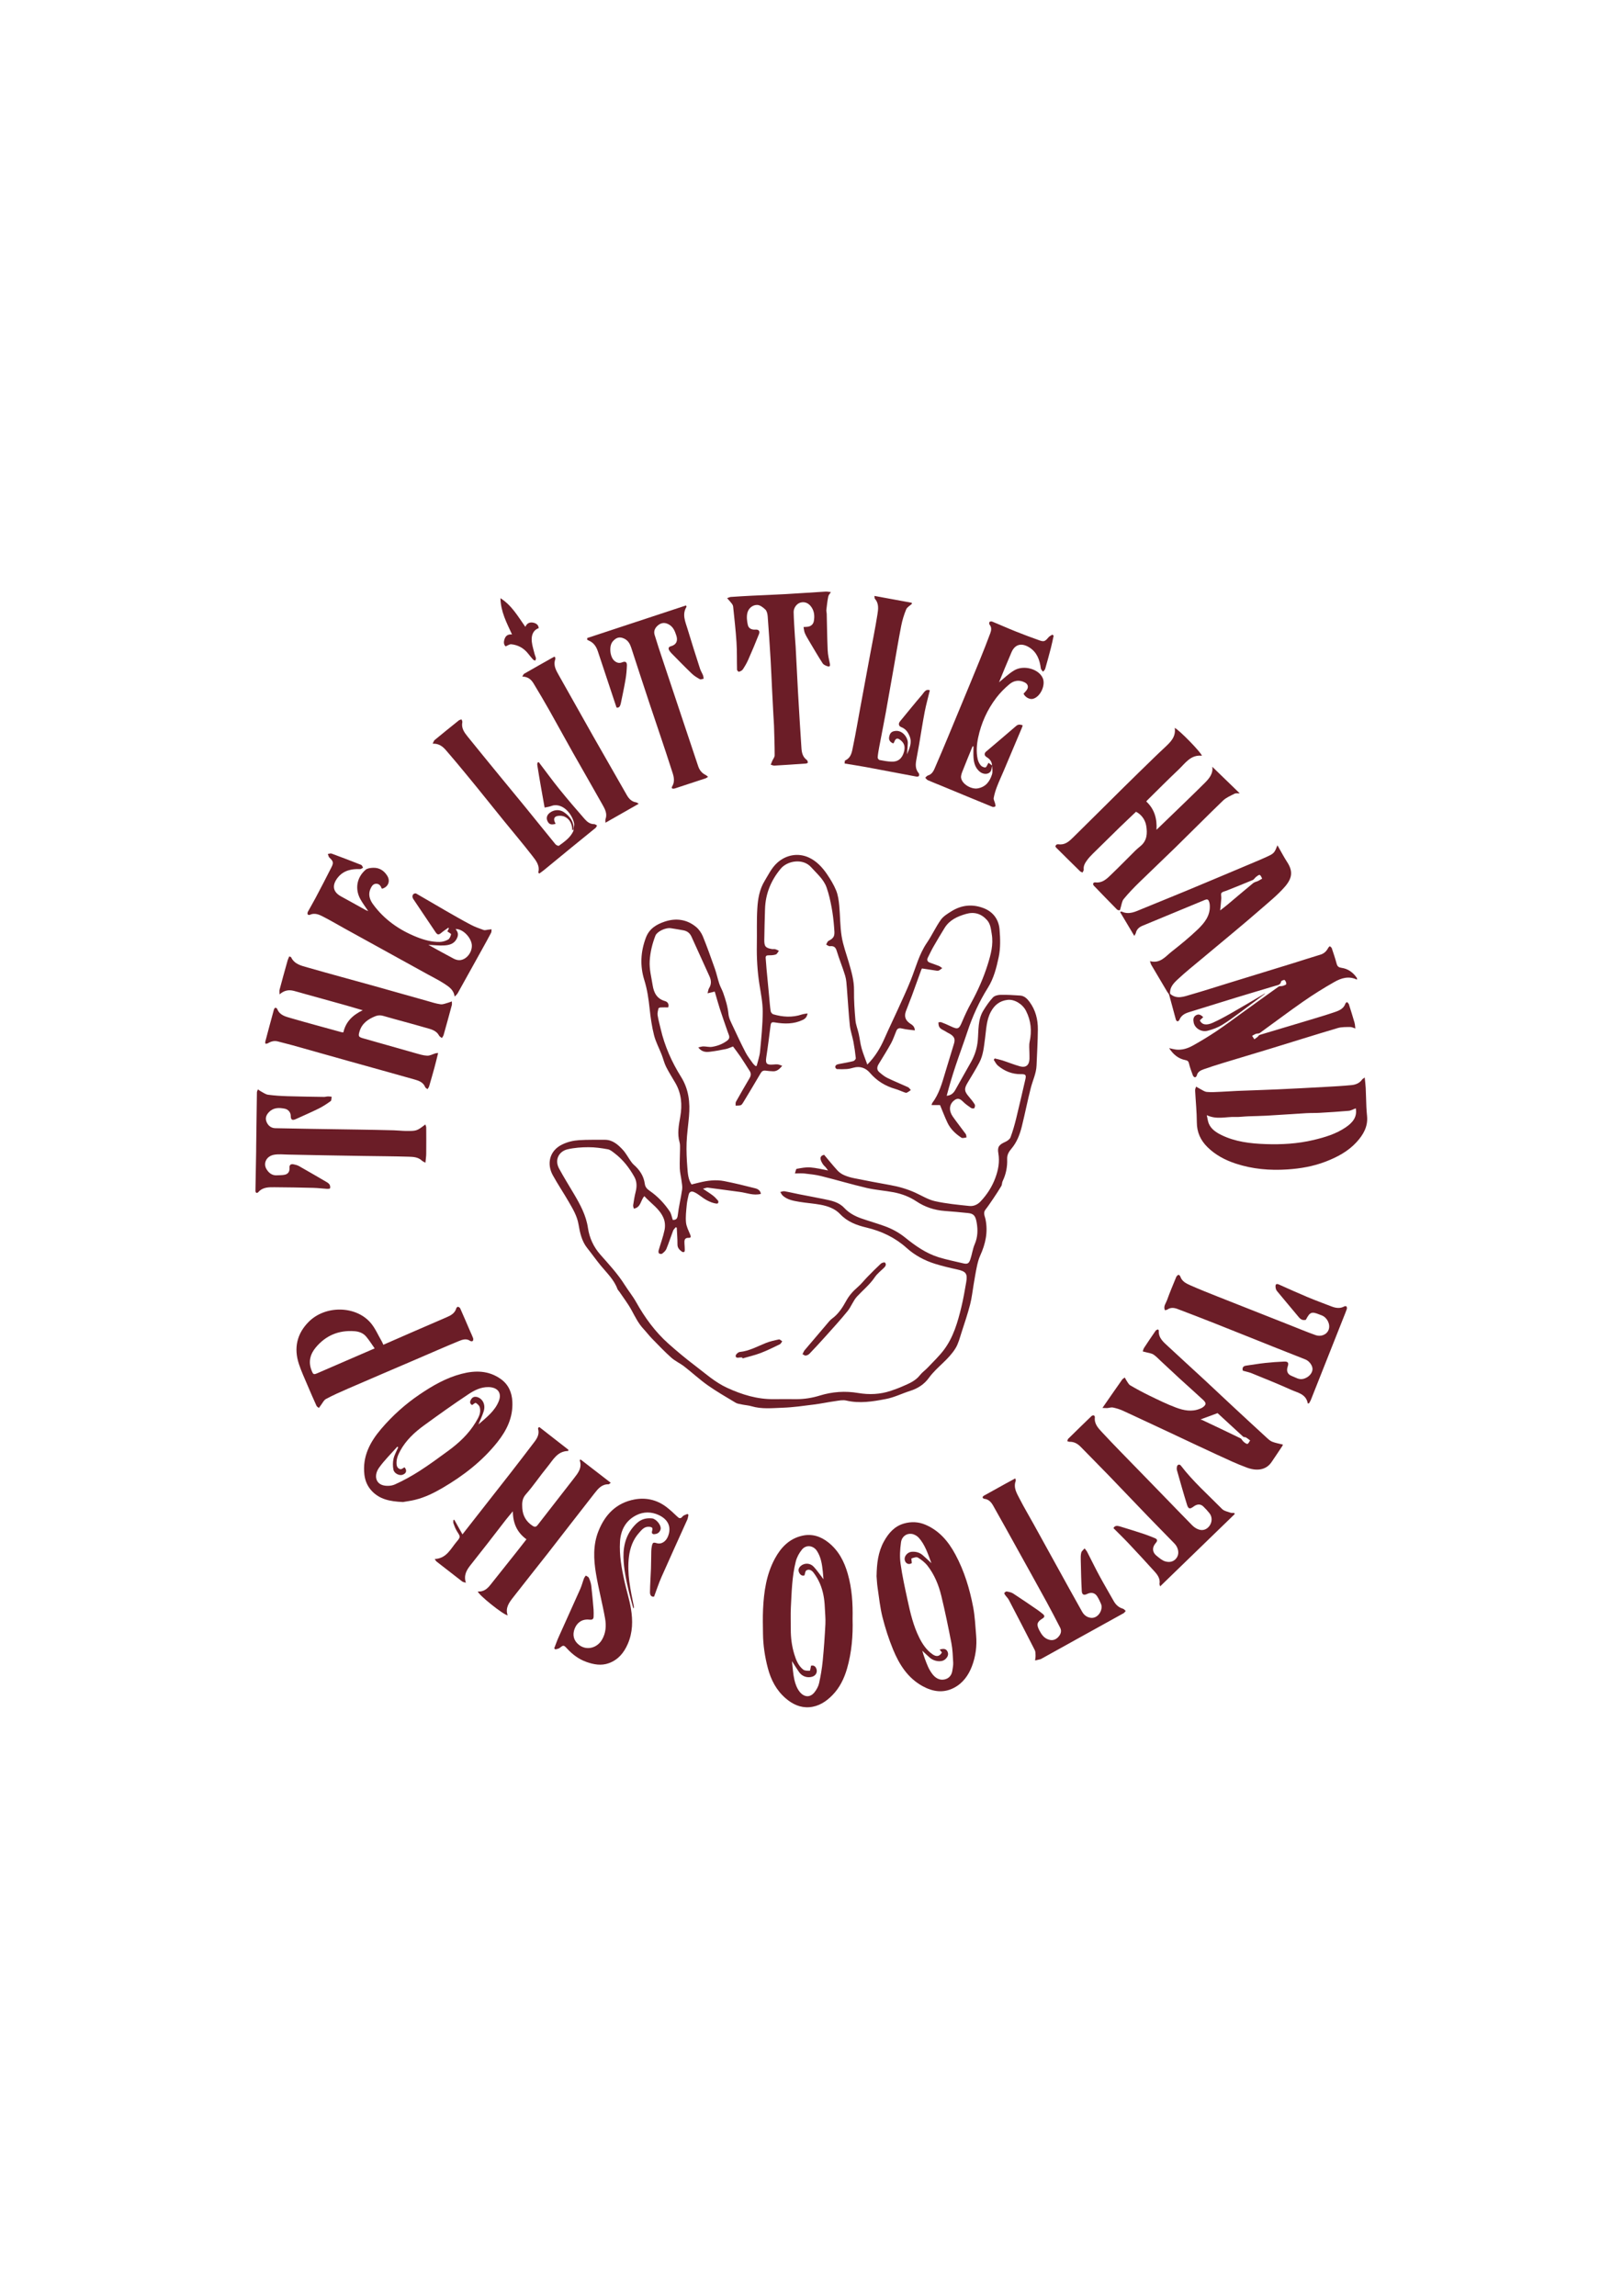 <?xml version="1.0" encoding="UTF-8"?>
<svg id="Livello_1" data-name="Livello 1" xmlns="http://www.w3.org/2000/svg" viewBox="0 0 595.28 841.89">
  <defs>
    <style>
      .cls-1 {
        fill: #6b1d27;
        stroke-width: 0px;
      }
    </style>
  </defs>
  <path class="cls-1" d="M246.8,447.36c1.1,0,1.63-.35,1.79-1.72.37-3.16,1.14-6.27,1.6-9.43.15-1.05-.08-2.17-.22-3.24-.19-1.5-.59-2.99-.64-4.49-.08-2.38.07-4.77.09-7.15,0-.8.05-1.65-.16-2.4-.93-3.21-.29-6.35.26-9.5.74-4.27.43-8.37-1.76-12.21-1.14-2-2.41-3.93-3.44-5.99-.71-1.41-1.06-3-1.64-4.48-.93-2.39-2.18-4.69-2.8-7.15-.8-3.16-1.26-6.43-1.61-9.69-.38-3.56-.87-7.05-1.95-10.49-1.63-5.21-1.38-10.39.58-15.58,1.27-3.36,3.92-4.87,6.88-5.87,4.09-1.39,8.12-.87,11.53,1.95,1.08.9,1.98,2.22,2.51,3.53,1.58,3.88,2.98,7.84,4.38,11.8.63,1.8,1.02,3.69,1.62,5.5.38,1.15,1.03,2.2,1.43,3.34.89,2.54,1.68,5.08,1.94,7.82.15,1.59,1.03,3.15,1.72,4.65,1.46,3.16,2.96,6.31,4.56,9.4.71,1.37,1.69,2.61,2.59,3.88.28.4.66.72,1,1.07.15,0,.31-.01.46-.02.43-1.75,1.07-3.49,1.24-5.27.46-4.87.97-9.76.98-14.64.01-3.34-.69-6.7-1.21-10.03-.75-4.83-1.03-9.67-.94-14.56.08-4.4-.1-8.81.17-13.2.21-3.51.76-6.99,2.69-10.15,1.4-2.3,2.52-4.73,4.58-6.61,3.25-2.97,7.7-3.77,11.62-1.97,2.79,1.28,4.93,3.55,6.65,6.08,1.29,1.9,2.52,3.91,3.38,6.02.69,1.71.95,3.65,1.13,5.51.36,3.77.28,7.6.89,11.33.53,3.28,1.73,6.46,2.66,9.67.95,3.31,1.92,6.58,1.87,10.12-.05,3.67.2,7.35.53,11,.15,1.65.83,3.25,1.19,4.89.4,1.79.58,3.64,1.08,5.4.54,1.92,1.32,3.78,2.08,5.91,2.92-2.95,4.79-6.12,6.29-9.55,1.57-3.57,3.28-7.08,4.89-10.63,1.61-3.55,3.27-7.08,4.72-10.69,1.87-4.65,3.06-9.56,5.96-13.8,1.85-2.71,3.21-5.75,5.11-8.43.92-1.3,2.47-2.23,3.88-3.11,3.69-2.32,7.68-2.72,11.75-1.17,3.55,1.35,5.6,4.17,5.9,7.84.28,3.35.38,6.86-.31,10.11-.82,3.86-1.78,7.77-3.97,11.27-3.15,5.02-5.62,10.4-7.49,16.05-1.4,4.22-2.96,8.38-4.36,12.59-1.2,3.61-2.29,7.25-3.26,10.97,1.61-.14,2.51-.97,3.19-2.2,1.88-3.42,3.85-6.8,5.75-10.21,1.38-2.48,2.21-5.06,2.47-7.96.32-3.66-.02-7.54,2.02-10.87,1.04-1.7,2.19-3.38,3.54-4.83.59-.63,1.8-.93,2.74-.95,2.41-.05,4.82.09,7.23.26,1.53.11,2.55,1.11,3.44,2.31,2.24,3.03,3.1,6.5,3.06,10.17-.04,4.39-.31,8.77-.48,13.16-.11,2.88-1.39,5.45-2.09,8.16-1.21,4.7-2.14,9.48-3.31,14.2-.73,2.94-1.81,5.79-3.81,8.15-.95,1.13-1.64,2.23-1.57,3.83.11,2.81-.42,5.52-1.66,8.08-.27.55-.18,1.29-.49,1.8-.93,1.58-1.95,3.11-2.97,4.63-.92,1.36-1.84,2.73-2.85,4.03-.91,1.17-.24,2.32,0,3.39,1.02,4.75.04,9.15-1.93,13.47-.56,1.23-.9,2.58-1.19,3.91-.47,2.18-.81,4.38-1.19,6.57-.43,2.48-.68,5-1.31,7.43-.89,3.44-2.03,6.82-3.13,10.2-.65,1.99-1.15,4.1-2.22,5.85-1.21,1.97-2.87,3.72-4.56,5.33-1.83,1.76-3.69,3.44-5.21,5.53-1.68,2.33-4.04,3.88-6.84,4.76-2.99.95-5.87,2.41-8.93,2.99-4.77.91-9.6,1.73-14.52.57-1.26-.3-2.69.01-4.03.2-2.58.36-5.13.91-7.72,1.24-3.87.49-7.74,1.06-11.63,1.19-3.78.13-7.61.57-11.36-.54-1.15-.34-2.38-.4-3.56-.65-.77-.16-1.62-.25-2.28-.64-3.46-2.08-6.97-4.09-10.26-6.41-2.99-2.11-5.69-4.63-8.58-6.87-1.52-1.18-3.35-1.99-4.78-3.26-2.47-2.21-4.77-4.63-7.09-7.01-1.09-1.12-2.03-2.38-3.1-3.52-1.89-2.03-3.07-4.47-4.38-6.88-1.3-2.39-2.99-4.56-4.51-6.83-.21-.32-.53-.59-.66-.93-1.27-3.47-3.94-5.93-6.2-8.69-1.67-2.04-3.19-4.21-4.84-6.27-2.07-2.57-2.72-5.71-3.24-8.77-.53-3.07-2.05-5.58-3.53-8.15-1.91-3.33-4.07-6.51-5.91-9.86-2.24-4.09-1.28-8.92,3.39-11.22,2.02-1,4.13-1.48,6.28-1.62,3.11-.2,6.23-.11,9.35-.14,2.85-.03,4.82,1.7,6.58,3.58,1.16,1.23,1.97,2.78,2.95,4.18.34.48.69.97,1.13,1.36,2.16,1.88,3.68,4.14,4.07,7.01.17,1.23.81,1.91,1.81,2.6,2.93,2.03,5.37,4.6,7.35,7.56.56.84.72,1.95,1.11,3.09ZM335.63,377.86c-1.68-.22-3.19-.3-4.63-.66-1.06-.27-1.79-.24-2.24.83-.65,1.54-1.17,3.16-1.97,4.62-1.42,2.58-3.01,5.06-4.53,7.58-.63,1.05-.75,2.1.25,2.95.92.78,1.88,1.59,2.95,2.11,2.49,1.21,5.07,2.24,7.59,3.4.41.19.68.7,1.02,1.06-.5.33-.97.72-1.51.95-.25.11-.65-.06-.96-.17-1.07-.38-2.1-.88-3.19-1.19-3.7-1.07-6.8-2.95-9.34-5.92-1.5-1.75-3.6-2.58-6.04-1.88-.81.23-1.64.43-2.48.49-1.2.09-2.41.08-3.61.01-.23-.01-.58-.5-.6-.78-.02-.27.27-.7.53-.82.48-.22,1.05-.28,1.58-.39,1.51-.3,3.04-.54,4.52-.93.39-.1.95-.73.92-1.07-.21-2.04-.51-4.07-.89-6.09-.38-1.98-1.09-3.91-1.3-5.91-.47-4.49-.7-9-1.07-13.49-.13-1.59-.19-3.23-.64-4.74-.93-3.09-2.19-6.08-3.12-9.17-.43-1.43-1.15-1.81-2.51-1.67-.43.04-.9-.39-1.35-.6.28-.46.45-1.13.86-1.34,2.53-1.28,2.26-2.34,2.06-5.01-.19-2.46-.47-4.92-.93-7.34-.46-2.45-1.01-4.92-1.84-7.26-1.07-3.02-3.56-5.06-5.63-7.39-3.07-3.46-8.8-2.33-11.13.46-3.62,4.32-5.65,9.24-5.81,14.89-.11,3.77-.23,7.54-.27,11.31-.02,2.4.5,2.94,2.84,3.33.37.06.78-.06,1.14.04.48.13.92.39,1.38.59-.37.47-.65,1.18-1.13,1.35-.8.29-1.73.31-2.61.31-.8,0-1.19.21-1.11,1.07.13,1.3.19,2.61.31,3.91.31,3.4.64,6.8.97,10.2.17,1.75.28,3.52.54,5.26.07.44.52,1.06.93,1.18,3.49,1.03,7,1.26,10.52.08.61-.21,1.28-.24,2.08-.39-.19,1.29-.84,1.95-1.75,2.38-3.26,1.56-6.68,1.52-10.14.94-1.28-.21-1.52-.04-1.69,1.27-.49,3.84-.96,7.68-1.55,11.5-.35,2.27.11,2.85,2.46,2.66.59-.05,1.19-.11,1.78-.05.47.05.91.28,1.61.52-1.01,1.17-1.9,2.02-3.3,2-.93-.02-1.86-.11-2.78-.24-.86-.11-1.38.17-1.83.94-2.09,3.59-4.24,7.14-6.39,10.7-.24.39-.53.89-.91,1.03-.58.2-1.26.13-1.89.17.03-.48-.08-1.05.13-1.43,1.62-2.9,3.28-5.77,4.97-8.63.54-.92.65-1.76.05-2.68-1.12-1.72-2.19-3.48-3.34-5.18-.91-1.34-1.91-2.62-2.76-3.78-1.04.38-1.83.78-2.67.95-1.97.4-3.95.77-5.94,1-1.45.17-2.9.03-4.13-1.6.8-.17,1.33-.38,1.87-.37,1.05,0,2.12.31,3.14.16,1.95-.29,3.78-.98,5.43-2.16.83-.59,1.12-1.19.8-2.12-.17-.48-.36-.94-.52-1.42-.93-2.7-1.89-5.39-2.77-8.11-.69-2.14-1.28-4.31-1.91-6.46-.87.21-1.6.39-2.64.63.24-.87.28-1.44.55-1.87.91-1.43.83-2.86.17-4.32-2.2-4.85-4.42-9.7-6.61-14.56-.59-1.31-1.56-2.07-2.92-2.33-1.51-.3-3.04-.52-4.56-.77-2.16-.35-5.21,1.31-5.75,2.7-1.16,2.99-1.91,6.06-2.1,9.29-.18,3.05.62,5.94,1.08,8.89.44,2.82,1.57,4.98,4.56,5.84.88.25,1.56,1.05,1.14,2.3-.91,0-1.84-.03-2.76.02-.29.01-.77.18-.81.36-.18.81-.43,1.68-.31,2.47.26,1.69.73,3.35,1.12,5.02,1.46,6.32,4.07,12.16,7.49,17.63,2.8,4.48,3.35,9.37,2.9,14.47-.28,3.22-.76,6.44-.88,9.67-.11,3.04.04,6.1.28,9.13.16,2.1.28,4.27,1.53,6.16.98-.24,1.91-.48,2.85-.7,3.01-.73,6.08-1.14,9.14-.53,3.83.76,7.63,1.68,11.41,2.65.93.24,1.89.81,2.03,2.04-2.75.71-5.2-.4-7.72-.72-3.92-.5-7.83-1.08-11.74-1.57-.45-.06-.93.21-1.78.41,1.42.96,2.57,1.66,3.63,2.47.71.55,1.34,1.23,1.93,1.92.15.18.11.71-.05.91-.13.17-.59.16-.88.1-2.16-.42-3.97-1.53-5.69-2.84-.66-.51-1.38-.96-2.13-1.31-1.05-.5-1.82-.15-2.08,1.01-.27,1.22-.57,2.45-.68,3.69-.19,2.12-.47,4.28-.27,6.38.14,1.53.94,3.02,1.54,4.48.27.65.31,1.22-.45,1.18-1.7-.08-1.72.95-1.65,2.14.05.76.1,1.52.11,2.28,0,.25-.03.63-.19.73-.19.12-.6.11-.78-.02-.91-.67-1.72-1.36-1.71-2.72.02-2.04-.17-4.09-.26-6.13-.12-.06-.25-.11-.37-.17-.33.42-.78.8-.97,1.28-.85,2.23-1.57,4.5-2.48,6.71-.28.67-.94,1.24-1.54,1.71-.23.18-.9.1-1.15-.11-.21-.18-.23-.77-.13-1.11.71-2.49,1.64-4.93,2.16-7.45.28-1.33.2-2.93-.29-4.18-1.38-3.56-4.67-5.53-7.12-8.24-1.42,1.54-1.21,4.13-3.86,4.58-.09-.44-.3-.88-.24-1.28.25-1.61.5-3.24.9-4.82.5-1.97.52-3.83-.51-5.64-1.86-3.28-4.12-6.23-7.14-8.52-.79-.6-1.63-1.35-2.54-1.51-2.34-.43-4.73-.77-7.1-.76-2.55,0-5.16.19-7.64.76-3.1.7-4.94,3.77-3.13,7.09,1.71,3.14,3.6,6.19,5.43,9.27,2.32,3.92,4.48,7.9,5.15,12.51.54,3.66,2.08,6.95,4.49,9.7,3.15,3.58,6.4,7.05,8.95,11.1,1.37,2.17,3,4.17,4.25,6.4,3.18,5.68,6.97,10.88,11.84,15.22,3.09,2.75,6.27,5.41,9.56,7.9,3.87,2.93,7.44,6.22,11.99,8.3,5.5,2.52,11.06,4.22,17.12,4.14,2.8-.04,5.6,0,8.4,0,2.88-.01,5.69-.47,8.44-1.32,4.63-1.42,9.32-1.75,14.11-.93,4.01.68,7.99.51,11.88-.79,1.43-.48,2.85-.99,4.23-1.6,2.38-1.04,4.81-1.98,6.51-4.16.8-1.02,1.91-1.78,2.81-2.73,2.03-2.15,4.21-4.2,5.98-6.55,3.48-4.64,5.06-10.15,6.4-15.7.73-3.01,1.25-6.08,1.78-9.13.55-3.15-.13-3.95-3.32-4.65-2.7-.59-5.41-1.23-8.05-2.05-3.89-1.21-7.47-3.12-10.49-5.84-4.26-3.82-9.19-6.16-14.7-7.47-3.63-.86-7.03-2.11-9.72-4.97-1.85-1.97-4.44-2.89-7.07-3.39-2.59-.49-5.24-.64-7.84-1.08-2.14-.36-4.34-.72-6.06-2.23-.4-.36-.64-.91-.95-1.37.51-.1,1.04-.36,1.52-.28,1.82.31,3.62.75,5.43,1.11,3.04.6,6.1,1.15,9.14,1.78,2.67.56,5.35,1.05,7.37,3.22,1.72,1.84,3.91,3.04,6.28,3.86,2.82.98,5.7,1.8,8.5,2.81,2.74.99,5.28,2.36,7.58,4.22,3.71,3,7.61,5.75,12.22,7.19,2.91.91,5.93,1.49,8.9,2.21,1.61.39,2.21.19,2.74-1.34.64-1.86.87-3.87,1.64-5.66,1.12-2.61,1.18-5.22.71-7.93-.42-2.45-1.11-3.26-3.12-3.47-2.85-.3-5.71-.56-8.57-.77-3.8-.28-7.28-1.43-10.46-3.55-2.52-1.68-5.33-2.73-8.29-3.3-3.26-.62-6.61-.83-9.84-1.58-5.64-1.32-11.2-2.98-16.82-4.38-1.99-.49-4.05-.7-6.09-.93-1.04-.12-2.1-.02-3.48-.02.27-.74.38-1.63.64-1.68,1.64-.3,3.34-.65,4.98-.53,2.22.16,4.41.73,6.55,1.12-.24-.32-.52-.73-.84-1.12-.33-.39-.75-.71-1.03-1.13-1-1.52-1.54-3.05.43-3.49,1.61,1.91,3.19,3.89,4.9,5.76.66.72,1.54,1.31,2.44,1.7,1.18.52,2.44.88,3.71,1.13,4.4.88,8.8,1.73,13.21,2.51,3.16.56,6.2,1.45,9.13,2.77,2.41,1.09,4.74,2.57,7.26,3.13,4.12.92,8.37,1.32,12.59,1.76,1.52.16,2.97-.44,4.1-1.63,2.4-2.54,4.26-5.42,5.46-8.69,1.07-2.9,1.63-5.88,1.09-9.03-.41-2.33.29-3.14,2.54-4.15.76-.34,1.67-.97,1.93-1.68.85-2.27,1.51-4.62,2.09-6.98,1.16-4.72,2.22-9.46,3.33-14.19.4-1.68.16-2.02-1.61-1.99-3.23.04-6.03-1.11-8.46-3.15-.64-.54-1.01-1.4-1.5-2.11.12-.17.23-.33.35-.5.94.24,1.9.42,2.82.72,2.15.7,4.26,1.57,6.44,2.17,2.18.6,3.39-.42,3.49-2.7.03-.76-.02-1.53-.02-2.29,0-1.34-.19-2.72.08-4,.85-3.97.51-7.75-1.34-11.37-1.3-2.55-4.31-4.3-6.74-4.01-2.88.34-4.81,1.86-6.17,4.41-1.64,3.08-1.65,6.46-2.11,9.76-.41,3-.64,6.06-2.07,8.79-1.33,2.53-2.85,4.96-4.31,7.41-1.34,2.24-1.26,3.12.47,5.15.76.89,1.51,1.81,2.13,2.81.2.32.08,1-.14,1.36-.11.18-.9.16-1.19-.04-1.06-.73-2.13-1.48-3.03-2.39-1.18-1.19-2.11-1.33-3.37-.24-1.64,1.42-1.81,3.65-.3,5.8,1.53,2.17,3.19,4.25,4.75,6.4.22.31.18.81.26,1.23-.49.08-.98.21-1.47.21-.26,0-.54-.21-.78-.38-1.99-1.36-3.67-3.03-4.71-5.2-1.01-2.11-1.82-4.31-2.74-6.5h-3.1c.11-.37.13-.6.24-.75,2.49-3.3,3.57-7.19,4.72-11.06,1.06-3.57,2.18-7.12,3.25-10.69.49-1.63.17-2.52-1.23-3.45-.52-.35-1.13-.57-1.64-.93-1.03-.72-2.53-.95-2.77-2.53-.05-.31-.04-.62-.06-.93.36-.02.76-.15,1.07-.03,1.14.43,2.26.92,3.36,1.44,2.72,1.3,3.11,1.1,4.26-1.64.98-2.32,2.05-4.61,3.26-6.81,2.5-4.54,4.58-9.24,6.13-14.18,1.13-3.63,2.13-7.26,1.48-11.13-.3-1.81-.44-3.7-1.73-5.14-2.1-2.35-4.68-3.15-7.76-2.25-3.14.91-6.01,2.21-7.81,5.13-1.39,2.26-2.76,4.54-4.08,6.85-.75,1.31-1.39,2.68-2.07,4.04-.43.87-.14,1.49.72,1.82,1.09.42,2.22.76,3.3,1.2.46.19.85.54,1.27.82-.39.28-.75.61-1.17.83-.24.13-.58.15-.86.11-1.77-.25-3.54-.53-5.41-.82-.04.08-.19.33-.29.6-1.13,3.11-2.23,6.22-3.38,9.33-.71,1.93-1.51,3.82-2.22,5.75-.67,1.85-.23,3.29,1.47,4.47.72.5,1.79.97,1.8,2.64Z"/>
  <path class="cls-1" d="M497.7,359.24c-3.05-1.46-5.8-.55-8.29.86-3.88,2.2-7.67,4.57-11.33,7.11-5.41,3.76-10.67,7.75-16.02,11.6-.36.26-.97.14-1.42.31-.49.18-.93.48-1.39.73.27.42.54.85.81,1.27.38-.27.77-.53,1.13-.82.3-.24.5-.69.83-.79,6.15-1.86,12.32-3.68,18.48-5.53,3.05-.92,6.11-1.83,9.13-2.86,1.62-.55,3.23-1.26,3.85-3.13.07-.22.39-.36.59-.54.23.28.57.52.67.83.72,2.24,1.42,4.49,2.07,6.75.19.68.21,1.42.3,2.13-.64-.2-1.28-.56-1.91-.55-1.53.02-3.13-.03-4.57.39-8.3,2.46-16.55,5.07-24.82,7.6-5.75,1.76-11.51,3.46-17.25,5.21-2.37.72-4.74,1.48-7.07,2.3-1.15.4-2.25.96-2.55,2.36-.05.25-.5.64-.67.6-.3-.08-.64-.4-.75-.7-.53-1.46-1.09-2.92-1.44-4.43-.19-.82-.6-1.05-1.31-1.19-2.53-.51-4.38-1.96-5.97-4.39,1.04.23,1.73.43,2.44.52,2.28.28,4.39-.41,6.31-1.48,2.94-1.64,5.82-3.39,8.62-5.26,3.15-2.11,6.18-4.39,9.25-6.6,4.51-3.25,9.01-6.52,13.54-9.73.39-.27,1.05-.11,1.55-.27.47-.15,1.22-.4,1.26-.68.06-.48-.23-1.14-.6-1.47-.16-.15-1.24.25-1.28.5-.21,1.3-1.25,1.35-2.14,1.62-4.9,1.48-9.81,2.92-14.71,4.42-5.66,1.73-11.31,3.5-16.96,5.25-1.52.47-2.86,1.18-3.5,2.78-.1.26-.46.57-.69.57-.21,0-.54-.37-.61-.63-.84-3.02-1.62-6.06-2.46-9.08-.11-.41-.49-.74-.72-1.13-1.96-3.29-3.91-6.59-5.85-9.89-.19-.33-.26-.73-.47-1.34,3.72.99,5.63-1.65,7.85-3.41,3.34-2.64,6.67-5.33,9.73-8.28,2.41-2.33,4.58-5,4.36-8.75-.02-.34-.05-.68-.14-1-.38-1.28-.68-1.42-1.92-.91-7.54,3.13-15.09,6.26-22.64,9.38-1.24.51-2.13,1.32-2.43,2.68-.06.26-.26.48-.56,1.03-1.81-3.05-3.5-5.88-5.22-8.77.35-.1.5-.19.59-.15,2.71,1.28,5.07.01,7.48-.98,5.44-2.24,10.91-4.43,16.34-6.69,7.21-2.99,14.4-6.03,21.59-9.06,2.79-1.18,5.6-2.32,8.34-3.6,2.16-1.01,2.35-1.38,3.39-3.96.24.43.48.86.73,1.29.92,1.6,1.78,3.24,2.79,4.79,2.29,3.49,1.9,6.04-.93,9.25-2.68,3.04-5.91,5.62-8.98,8.31-3.29,2.89-6.67,5.7-10.03,8.52-3.74,3.14-7.51,6.25-11.25,9.38-3.04,2.54-6.15,5.01-9.03,7.72-1.44,1.35-2.91,2.92-2.67,5.19,2.44,2.14,5.09,1.01,7.65.27,4.77-1.37,9.5-2.9,14.25-4.36,7.79-2.39,15.57-4.78,23.36-7.18,3.28-1.01,6.54-2.1,9.84-3.08,1.36-.4,2.22-1.25,2.86-2.45.14-.26.4-.45.6-.67.25.24.62.43.72.71.64,1.91,1.29,3.82,1.81,5.77.26.98.79,1.32,1.71,1.45,2.48.34,4.32,1.71,5.71,3.74.06.08.02.23.04.59ZM447.53,333.86c.9-.7,1.87-1.43,2.8-2.21,3.1-2.6,6.17-5.23,9.3-7.8.49-.41,1.23-.51,1.83-.8.51-.25.99-.57,1.48-.86-.29-.47-.49-1.18-.9-1.33-.33-.12-.94.4-1.36.72-.44.34-.74.94-1.22,1.14-3.17,1.34-6.37,2.59-9.56,3.88-.66.27-1.54.38-1.89.87-.32.45,0,1.31-.06,1.98-.11,1.48-.28,2.96-.42,4.4Z"/>
  <path class="cls-1" d="M125.93,378.61c.9-3.96,3.43-6.38,7.1-8.14-2.55-.74-4.83-1.43-7.12-2.07-4.68-1.31-9.37-2.6-14.05-3.9-1.37-.38-2.74-.8-4.12-1.15-1.8-.45-3.49-.22-5.21,1.31,0-.85-.1-1.33.02-1.76.95-3.57,1.94-7.14,2.94-10.7.13-.48.38-.93.6-1.46.27.11.61.14.68.3,1.23,2.58,3.79,3.1,6.13,3.77,8.12,2.33,16.29,4.52,24.43,6.79,6.43,1.79,12.84,3.63,19.27,5.43,1.66.46,3.31,1.03,5,1.25.92.12,1.92-.37,2.87-.61.36-.09.69-.24,1.26-.45,0,.57.08.99-.01,1.35-.98,3.66-1.98,7.31-3.01,10.95-.11.41-.41.76-.63,1.14-.36-.3-.86-.53-1.06-.92-1.08-2.01-3.14-2.34-5-2.89-5.13-1.5-10.31-2.82-15.44-4.31-1.05-.3-1.91-.28-2.9.11-2.74,1.1-4.97,2.66-5.84,5.67-.49,1.69-.32,1.97,1.38,2.45,6.35,1.79,12.68,3.62,19.03,5.4,1.45.41,2.93.89,4.42.96,1,.05,2.04-.56,3.06-.87.2-.06.41-.05.97-.12-.47,1.89-.88,3.62-1.35,5.34-.63,2.31-1.29,4.61-1.96,6.9-.11.37-.39.69-.6,1.03-.3-.26-.73-.46-.86-.79-.69-1.69-2.19-2.27-3.72-2.71-7.93-2.25-15.88-4.44-23.81-6.66-6.99-1.96-13.98-3.95-20.97-5.9-1.81-.51-3.65-.93-5.47-1.43-1.41-.39-2.63,0-3.83.71-.21.12-.52.08-.79.12-.02-.26-.11-.54-.04-.77,1.04-3.93,2.09-7.86,3.17-11.78.07-.25.31-.59.52-.64.19-.04.59.21.68.42.91,2.36,3.12,2.82,5.14,3.41,6.1,1.77,12.23,3.41,18.35,5.1.24.07.5.07.82.11Z"/>
  <path class="cls-1" d="M430.83,266.91c1.69.73,9.84,9.14,10,10.23-4.12-.46-6.11,2.77-8.56,5.08-3.9,3.68-7.67,7.5-11.49,11.26-.12.12-.22.25-.36.42,3,2.79,4,6.28,3.76,10.39,1.19-1.14,2.38-2.28,3.56-3.43,4.71-4.56,9.45-9.08,14.09-13.7,1.67-1.66,3.21-3.51,2.81-5.99,3.3,3.2,6.59,6.39,10.07,9.76-.74.03-1.41-.12-1.88.12-1.47.75-3.1,1.42-4.26,2.54-5.87,5.65-11.59,11.45-17.42,17.15-4.4,4.31-8.91,8.53-13.31,12.84-1.99,1.95-3.94,3.96-5.7,6.11-.68.84-.77,2.16-1.14,3.26-.1.3-.16.81-.32.84-.3.06-.77-.05-.98-.26-2.85-2.89-5.68-5.79-8.48-8.72-.57-.59-.26-1.32.56-1.23,2.7.3,4.31-1.46,5.97-3.05,2.91-2.79,5.71-5.68,8.57-8.51.6-.59,1.23-1.14,1.89-1.67,2.53-2.02,2.68-4.75,2.19-7.59-.4-2.29-1.89-4.17-3.74-5.08-1.99,1.9-4.02,3.8-6.02,5.74-3.31,3.22-6.6,6.45-9.88,9.7-.78.77-1.53,1.59-2.16,2.48-.67.95-1.28,1.97-1.11,3.27.04.34-.29.73-.45,1.1-.31-.16-.68-.26-.91-.49-2.91-2.84-5.79-5.71-8.68-8.57-.15-.15-.25-.33-.36-.48.26-1.15,1.15-.77,1.8-.77,2.11,0,3.47-1.36,4.81-2.67,6.06-5.95,12.06-11.96,18.1-17.93,3.86-3.81,7.74-7.59,11.63-11.37,1.3-1.27,2.63-2.5,3.95-3.75,1.99-1.88,3.98-3.76,3.48-7.05Z"/>
  <path class="cls-1" d="M193.08,564.47c-3.4-2.49-4.94-5.8-4.98-10.26-1,1.21-1.82,2.15-2.59,3.14-2.25,2.88-4.46,5.79-6.71,8.68-2.04,2.62-4.1,5.23-6.16,7.83-1.45,1.83-2.66,3.74-1.77,6.56-.68-.23-1.08-.27-1.35-.48-3.14-2.41-6.26-4.84-9.37-7.28-.24-.19-.38-.49-.71-.95,4.36-.22,5.83-3.74,8.03-6.33,1.54-1.82,1.41-1.85.12-3.88-.55-.87-.91-1.87-1.27-2.85-.14-.37-.02-.84-.02-1.26l.33-.07c.96,1.72,1.92,3.44,2.99,5.35,1.5-1.92,2.83-3.63,4.17-5.33,4.42-5.64,8.85-11.26,13.25-16.91,3.04-3.91,6.06-7.83,9.05-11.78,1.03-1.37,1.8-2.86,1.26-4.68-.03-.11.02-.25.07-.36.03-.07.12-.11.37-.31,3.54,2.76,7.11,5.55,10.69,8.34-.02.15-.04.29-.06.44-4.08.06-5.61,3.38-7.69,5.89-2.7,3.27-5.05,6.84-7.86,10.01-1.43,1.62-1.41,3.27-1.31,5.05.16,2.77,1.42,4.98,3.79,6.51.76.49,1.25.48,1.88-.34,4.41-5.74,8.92-11.41,13.34-17.16,1.46-1.89,3.04-3.83,2.03-6.6.13-.07.27-.13.4-.2,3.63,2.8,7.25,5.61,11,8.5-.37.27-.6.58-.81.57-2.41-.08-3.78,1.56-5.05,3.18-5.82,7.41-11.56,14.89-17.36,22.32-4.18,5.35-8.44,10.63-12.59,15.99-1.47,1.89-2.95,3.87-1.99,6.55-1.49-.08-10.86-7.61-10.93-8.74,2.07.18,3.44-.96,4.63-2.47,3.19-4.04,6.41-8.05,9.61-12.08,1.18-1.49,2.34-2.99,3.59-4.59Z"/>
  <path class="cls-1" d="M321.51,577.85c.08-4.39.53-8.68,2.7-12.6,1.68-3.03,3.86-5.57,7.34-6.56,2.67-.76,5.36-.65,7.93.46,5.09,2.19,8.4,6.17,10.96,10.94,3.26,6.07,5.22,12.58,6.5,19.29.64,3.38.79,6.85,1.08,10.29.34,3.9-.15,7.73-1.54,11.37-1.28,3.34-3.33,6.2-6.58,7.9-3.92,2.05-7.81,1.42-11.53-.62-5.43-2.99-8.55-7.94-10.81-13.43-1.58-3.83-2.86-7.82-3.88-11.84-.9-3.57-1.27-7.27-1.81-10.93-.21-1.41-.26-2.85-.38-4.27ZM341.62,573.23c-1.29-3.44-2.31-6.72-4.63-9.32-.62-.69-1.64-1.27-2.55-1.41-1.92-.29-3.67.92-3.97,3.08-.36,2.56-.52,5.24-.17,7.79.62,4.52,1.62,8.98,2.58,13.44,1.02,4.71,2.12,9.42,4.3,13.77,1.19,2.37,2.64,4.52,4.85,6.07,1.45,1.02,2.6.78,3.44-.67-.26-.34-.52-.68-.82-1.07,1.65-.49,2.48-.21,2.93.87.43,1.01-.05,2.03-1.03,2.8-1.42,1.11-4.03.6-5.46-.64-.97-.84-1.88-1.74-2.82-2.61.56,1.98,1.26,3.91,2.07,5.79.42.96.97,1.89,1.6,2.73,1.11,1.46,2.61,2.42,4.48,2.02,1.59-.33,2.62-1.49,2.87-3.17.15-.99.37-2,.32-2.99-.13-2.4-.21-4.82-.66-7.17-1.12-5.8-2.31-11.59-3.7-17.33-.96-3.97-2.52-7.78-5.06-11.04-.93-1.2-2.22-2.2-3.53-2.99-.54-.33-1.58.06-2.33.31-.13.04.06,1.03.11,1.69-1.03.77-2.38.24-2.62-1.2-.22-1.34,1.06-2.79,2.52-2.92,1.51-.13,2.88.22,4.03,1.19,1.05.88,2.03,1.85,3.26,2.99Z"/>
  <path class="cls-1" d="M312.71,593.65c.17,6.19-.32,12.31-2.05,18.29-1.05,3.6-2.67,6.94-5.31,9.65-2.33,2.4-5.12,4.22-8.53,4.46-3.28.24-6.13-1.09-8.62-3.23-3.46-2.98-5.44-6.79-6.58-11.14-1.08-4.13-1.72-8.31-1.77-12.58-.04-2.99-.12-5.98.02-8.96.3-6.43,1.21-12.78,4.31-18.53,2.21-4.11,5.3-7.39,10.12-8.46,3.58-.79,6.73.26,9.53,2.48,3.74,2.97,5.82,6.97,7.11,11.49,1.55,5.41,1.89,10.94,1.77,16.52ZM302.04,579.15c-.06-.75-.14-1.79-.25-2.84-.28-2.64-.66-5.28-2.15-7.56-1.33-2.04-3.96-2.38-5.49-.52-1.03,1.25-1.88,2.81-2.27,4.37-1.41,5.52-1.51,11.23-1.81,16.88-.14,2.67-.01,5.35-.03,8.02-.01,3.09.38,6.12,1.27,9.07.65,2.15,1.48,4.25,3.28,5.68.58.46,1.61.45,2.43.42.16,0,.28-1.1.44-1.83.66-.18,1.4-.05,1.84.81.7,1.35.06,2.78-1.41,3.22-1.79.53-3.68-.1-4.79-1.67-.88-1.26-1.68-2.58-2.63-4.05.29,2.38.39,4.65.89,6.83.35,1.56.97,3.21,1.95,4.43,1.54,1.93,3.77,2.28,5.44.15.76-.97,1.42-2.15,1.68-3.34.6-2.7,1.06-5.45,1.33-8.2.44-4.48.75-8.98.98-13.47.1-2.06-.14-4.13-.22-6.19-.12-3-.62-5.94-1.81-8.7-.61-1.4-1.41-2.76-2.33-3.97-.59-.77-1.6-1.47-2.65-.78-.4.26-.42,1.08-.68,1.81-.75.25-1.46-.07-1.93-1-.5-.99-.13-1.85.58-2.47,1.35-1.17,3.43-1.12,4.72.26,1.35,1.45,2.47,3.13,3.62,4.62Z"/>
  <path class="cls-1" d="M500.54,395.1c.15,1.54.31,2.69.37,3.86.11,2.36.15,4.73.25,7.1.05,1.09.15,2.17.25,3.26.36,3.84-1.42,6.85-3.86,9.52-3.11,3.39-7.08,5.49-11.33,7.13-4.51,1.74-9.18,2.55-14,2.87-6.47.43-12.79-.11-18.95-2.13-3.87-1.27-7.43-3.13-10.38-6.03-2.55-2.52-3.9-5.43-3.92-9.1-.02-3.91-.43-7.82-.63-11.73-.02-.45.23-.91.35-1.37.41.23.82.49,1.24.7.89.44,1.77,1.14,2.7,1.24,1.75.17,3.54.01,5.32-.06,1.9-.07,3.79-.23,5.68-.31,5.06-.2,10.13-.35,15.19-.58,5.64-.25,11.29-.56,16.93-.87,3.32-.18,6.64-.36,9.95-.68,1.51-.15,2.95-.7,3.9-2.05.16-.23.46-.37.94-.74ZM442.62,408.93c.29,1.25.37,2.25.75,3.13.89,2.06,2.72,3.23,4.61,4.16,5.09,2.5,10.63,3.13,16.2,3.33,5.91.21,11.8-.13,17.58-1.5,4.15-.99,8.23-2.2,11.8-4.63,2.47-1.68,4.32-3.74,3.7-7-.88.33-1.71.86-2.59.93-3.57.32-7.14.53-10.72.74-1.61.09-3.22.03-4.83.12-4.87.29-9.74.64-14.62.92-2.24.13-4.48.14-6.72.23-1.6.06-3.21.3-4.8.24-3.33-.12-6.73,1.06-10.37-.66Z"/>
  <path class="cls-1" d="M147.78,550.8c-4.75-.19-8.54-.98-11.43-4.07-1.56-1.67-2.43-3.66-2.7-5.98-.76-6.65,2.05-11.94,6.16-16.76,4.12-4.83,8.8-9.04,14.05-12.6,4.79-3.25,9.77-6.13,15.45-7.6,5.05-1.31,9.94-1.24,14.35,1.9,2.8,1.99,4.1,4.88,4.26,8.33.28,5.73-2.03,10.46-5.47,14.8-5.57,7.01-12.51,12.35-20.18,16.84-3.17,1.86-6.44,3.45-10.01,4.33-1.7.42-3.46.63-4.48.82ZM175.48,522.35c2.91-2.54,6.08-4.93,7.5-8.64,1.16-3.02-.56-5.01-3.84-5.05-2.77-.04-5.15,1.17-7.29,2.59-5.54,3.67-10.95,7.54-16.32,11.45-3.48,2.53-6.63,5.45-8.73,9.31-.83,1.52-1.49,3.1-1.35,4.91.08.98.54,1.68,1.43,1.84.43.08.97-.43,1.49-.69.99,1.13.71,2.28-.78,2.76-1.15.37-2.99-.49-3.28-1.86-.27-1.3-.27-2.76.03-4.05.33-1.44,1.12-2.78,1.71-4.17-.1-.08-.21-.17-.31-.25-2.25,2.55-4.73,4.94-6.69,7.7-1.83,2.57-1.44,5.53,1.23,6.4,1.36.44,3.23.35,4.53-.23,3.13-1.4,6.16-3.09,9.06-4.94,3.57-2.29,6.99-4.81,10.41-7.31,4.01-2.93,7.62-6.27,10.2-10.58,1.01-1.69,2.1-3.46,1.45-5.56-.19-.61-.84-1.17-1.42-1.52-.21-.12-.84.47-1.35.78-.8-.43-.94-1.1-.41-2.01.6-1.03,1.44-1.2,2.49-.85,1.61.54,3.01,2.53,2.14,5.25-.51,1.61-1.26,3.15-1.9,4.71Z"/>
  <path class="cls-1" d="M135.08,334.15c-1.03-1.56-2.09-2.93-2.91-4.43-2.06-3.75-1.32-7.98,1.94-10.78.64-.55,1.78-.67,2.7-.71,2.3-.09,4.04,1.01,5.23,2.94,1.21,1.95.35,4.09-1.85,4.72-.07-.04-.19-.06-.21-.12-.34-.94-.9-1.68-1.96-1.69-1.11,0-1.64.8-2.08,1.72-1.04,2.17-.32,4.17.9,5.83,4.12,5.62,9.64,9.46,16.09,12.02,2.67,1.06,5.44,1.81,8.33,1.77,1.05-.01,2.18-.36,3.1-.88.56-.32.91-1.22,1.08-1.92.05-.22-.82-.65-1.36-1.06.12-.25.34-.67.56-1.1-.06-.09-.13-.18-.19-.27-.85.61-1.74,1.17-2.54,1.85-.98.83-1.44.85-2.14-.18-2.59-3.82-5.17-7.65-7.73-11.5-.47-.71-1.15-1.47-.5-2.39.18-.25.83-.46,1.05-.33,3.58,2.04,7.11,4.16,10.68,6.21,3.1,1.78,6.2,3.57,9.37,5.24,1.51.8,3.15,1.39,4.77,1.96.46.16,1.06-.07,1.59-.12.43-.04.86-.1,1.29-.15-.05.42.02.91-.16,1.26-1.09,2.08-2.23,4.14-3.37,6.19-2.94,5.3-5.87,10.6-8.83,15.89-.27.48-.66.89-1.2,1.32-.29-2.47-2.1-3.61-3.79-4.72-2.01-1.31-4.18-2.36-6.28-3.53-5.71-3.16-11.43-6.31-17.14-9.46-4.35-2.4-8.7-4.79-13.04-7.19-2.47-1.37-4.9-2.8-7.4-4.1-1.7-.88-3.43-1.91-5.49-.94-.19.09-.69-.05-.75-.2-.1-.26-.07-.67.07-.92.92-1.7,1.91-3.35,2.81-5.06,2-3.79,3.99-7.58,5.91-11.41.8-1.59.54-2.16-.8-3.41-.33-.3-.39-.89-.58-1.34.46-.05.98-.28,1.37-.14,3.64,1.34,7.26,2.72,10.86,4.15.31.12.46.66.69,1.01-.37.19-.75.55-1.12.53-3.14-.14-6.04.51-8.09,3.02-2.09,2.57-2.2,5.19,1.14,7,2.97,1.6,5.9,3.27,8.85,4.9.32.18.67.3,1.14.5ZM157.11,346.48c3.24,1.78,6.26,3.48,9.33,5.09.69.36,1.59.61,2.34.52,2.78-.32,4.89-3.68,4.13-6.38-.77-2.71-3.59-5.15-5.81-5.02,1.04,1.3,1.14,2.27.3,3.76-1.03,1.82-2.86,2.18-4.68,2.26-1.78.08-3.57-.13-5.61-.23Z"/>
  <path class="cls-1" d="M363.88,280.79c-.06-1.42-.77-2.41-1.97-3.13-.92-.55-1.01-1.38-.24-2.04,3.68-3.14,7.4-6.25,11.05-9.42.79-.68,1.5-.49,2.39-.23-.11.34-.18.61-.28.86-2.22,5.26-4.44,10.53-6.67,15.79-.83,1.97-1.75,3.91-2.51,5.91-.51,1.32-.93,2.7-1.18,4.09-.11.62.34,1.33.5,2,.09.37.25.91.08,1.09-.21.21-.79.28-1.11.15-6.29-2.57-12.56-5.18-18.84-7.78-1.59-.66-3.21-1.27-4.78-1.97-.38-.17-.64-.59-.96-.89.32-.28.59-.72.96-.83,1.78-.51,2.29-2.15,2.87-3.49,2.97-6.82,5.78-13.7,8.63-20.57,2.51-6.05,5.03-12.1,7.5-18.17,1.34-3.29,2.65-6.6,3.89-9.94.38-1.03.59-2.15-.26-3.17-.17-.21-.18-.81-.02-.97.2-.19.72-.25,1.01-.13,2.88,1.18,5.72,2.46,8.61,3.61,2.88,1.15,5.78,2.25,8.7,3.27,1.69.59,2.08.35,3.32-1.12.35-.42.92-.66,1.39-.98.17.12.33.25.5.37-.33,1.5-.63,3.01-1.01,4.49-.66,2.56-1.36,5.12-2.09,7.67-.11.4-.53.71-.8,1.06-.28-.41-.76-.79-.81-1.23-.4-3.14-1.45-5.96-4.24-7.69-2.62-1.63-5.15-1.36-6.52,1.8-1.63,3.76-3.15,7.56-4.57,11,1.71-1.36,3.5-3.15,5.61-4.39,3.48-2.04,8.96-.51,10.43,2.86,1.13,2.61-.9,6.94-3.64,7.61-1.24.3-2.92-.69-3.4-1.91.44-.5.89-.92,1.22-1.43.7-1.07.35-2.11-.79-2.69-2.01-1.04-3.98-.7-5.57.62-1.79,1.49-3.48,3.19-4.88,5.04-3.3,4.35-5.52,9.24-6.64,14.6-.54,2.58-.73,5.19-.19,7.79.17.84.59,1.7,1.13,2.36.37.45,1.19.83,1.74.75.39-.06.65-.94,1.13-1.69.34.26.85.65,1.35,1.03-.23.79-.23,1.79-.73,2.33-.98,1.06-2.74.84-3.88-.13-1.57-1.32-2.09-3.1-2.24-5.01-.11-1.4-.02-2.81-.02-4.21-.11-.02-.22-.03-.33-.05-1.26,3.1-2.55,6.18-3.76,9.29-.28.72-.57,1.57-.45,2.3.39,2.31,3.75,4.25,6.09,3.84,2.97-.53,4.43-2.55,5.25-5.14.31-.97.05-2.13.05-3.2Z"/>
  <path class="cls-1" d="M203.28,604.44c.53-1.35,1-2.73,1.59-4.05,2.64-5.92,5.34-11.81,7.97-17.73.54-1.22.86-2.54,1.33-3.79.15-.4.45-.74.68-1.1.39.27.97.46,1.13.83.4.91.76,1.89.88,2.88.35,2.93.6,5.86.85,8.8.07.86.02,1.72.01,2.58,0,1.02-.7,1.18-1.48,1.09-2.86-.34-4.62,1.17-5.45,3.25-.93,2.33-.39,4.46,1.55,5.98,2.72,2.15,6.58,1.27,8.44-1.86,1.47-2.48,1.62-5.21,1.14-7.86-.97-5.49-2.41-10.89-3.33-16.39-.87-5.22-1.12-10.5.9-15.58,2.43-6.12,6.62-10.4,13.24-11.63,4.15-.77,8.17.11,11.62,2.72,1.41,1.06,2.71,2.29,3.99,3.51.72.69,1.22,1.01,2.01.02.38-.49,1.19-.64,1.81-.94.12.11.23.23.35.34-.14.59-.18,1.22-.43,1.76-3.15,7.01-6.36,14-9.46,21.03-1.03,2.32-1.8,4.75-2.72,7.19-1.24.21-1.51-.84-1.5-1.63.03-2.89.26-5.78.36-8.67.07-2.07.06-4.15.11-6.23.02-.62.06-1.26.19-1.87.31-1.49.51-1.58,1.9-1.17,1.55.46,3.26-.57,4.03-2.49,1.41-3.51.01-6.27-3.38-7.85-2.68-1.25-5.58-1.28-8.24.07-3.92,1.99-5.72,5.48-5.97,9.74-.29,4.92.59,9.74,1.64,14.52.74,3.34,1.81,6.62,2.37,9.99.72,4.36.68,8.72-1.15,12.93-1.42,3.28-3.53,5.81-6.91,7.06-2.79,1.03-5.58.52-8.29-.45-2.8-1-5.1-2.74-7.1-4.92-1.23-1.34-1.32-1.29-2.75-.17-.4.31-1.02.34-1.55.5-.13-.13-.26-.26-.38-.39Z"/>
  <path class="cls-1" d="M372.39,542.15c.1.49.22.73.16.89-.96,2.54.42,4.61,1.47,6.67,1.58,3.1,3.38,6.09,5.06,9.14,4.36,7.88,8.7,15.77,13.06,23.66,1.57,2.84,3.15,5.68,4.75,8.51.67,1.19,1.67,2,3.05,2.23,2.82.47,4.77-3,3.89-5.08-.39-.93-.83-1.84-1.36-2.7-.84-1.38-2.21-1.69-3.72-.96-1.2.58-1.9.31-1.98-1.06-.21-3.72-.28-7.44-.37-11.17-.02-.97-.06-1.98.18-2.91.15-.59.81-1.04,1.23-1.56.32.44.71.84.95,1.31,1.49,2.87,2.89,5.8,4.43,8.64,1.7,3.15,3.53,6.24,5.29,9.36.78,1.38,1.84,2.37,3.41,2.82.38.11.67.54,1,.82-.28.29-.51.68-.85.86-5.26,2.93-10.54,5.83-15.81,8.75-4.71,2.61-9.42,5.23-14.13,7.84-.15.08-.29.19-.45.23-.66.17-1.33.31-2,.47.06-.63.19-1.25.17-1.88-.02-.65-.01-1.38-.29-1.93-3.13-6.16-6.31-12.29-9.51-18.41-.32-.62-.88-1.12-1.29-1.7-.18-.25-.45-.67-.36-.81.17-.28.6-.61.86-.57.81.15,1.7.3,2.37.74,3,1.94,5.93,3.96,8.88,5.98.7.48,1.35,1.01,2.01,1.54.74.61.74,1.13-.15,1.67-2.1,1.27-2.24,2.27-1.05,4.48.81,1.5,1.69,2.75,3.44,3.27,1.36.41,2.48-.02,3.33-.89.89-.91,1.48-2.13.8-3.47-1.62-3.14-3.23-6.28-4.93-9.38-3.56-6.5-7.17-12.98-10.77-19.47-2.96-5.33-5.9-10.68-8.91-15.98-.7-1.24-1.66-2.33-3.28-2.48-.22-.02-.57-.32-.58-.52-.02-.19.26-.49.49-.62,2.64-1.48,5.29-2.94,7.93-4.4,1.13-.62,2.27-1.23,3.59-1.95Z"/>
  <path class="cls-1" d="M215.36,233.98c12.09-3.99,24.18-7.98,36.26-11.96.14.36.21.46.18.5-1.72,2.79-.43,5.46.37,8.11,1.46,4.88,3.02,9.73,4.58,14.58.27.83.76,1.59,1.09,2.41.16.39.17.84.25,1.26-.47.08-1.07.38-1.39.19-1.05-.58-2.12-1.23-2.98-2.06-2.53-2.43-4.98-4.95-7.44-7.45-.32-.33-.62-.7-.84-1.09-.4-.69-.21-1.25.57-1.47,2.32-.64,2.6-2.25,2.05-3.94-.57-1.76-1.21-3.36-3.06-4.23-1.33-.63-2.49-.42-3.53.38-1.12.87-1.82,2.09-1.39,3.55.94,3.14,1.98,6.25,3.02,9.36,2.49,7.49,4.99,14.98,7.49,22.46,1.83,5.46,3.67,10.92,5.48,16.39.49,1.47,1.37,2.57,2.78,3.24.25.12.45.35.85.66-.37.23-.61.45-.88.54-3.76,1.25-7.52,2.5-11.3,3.72-.62.2-1.49.11-.99-.74,1.28-2.16.39-4.22-.23-6.16-2.62-8.2-5.44-16.34-8.16-24.51-2.24-6.74-4.44-13.5-6.64-20.25-.45-1.37-1.12-2.55-2.45-3.23-1.87-.95-3.14-.38-4.33,1-1.41,1.63-1.05,5.62.59,7.06.84.73,1.77,1.05,2.92.57,1.14-.47,1.74-.09,1.7,1.15-.06,1.71-.21,3.44-.5,5.13-.5,2.94-1.12,5.86-1.73,8.77-.2.98-.63,1.8-1.58,1.53-2.32-6.97-4.59-13.76-6.83-20.56-.6-1.81-1.56-3.26-3.39-4-.19-.08-.37-.21-.55-.31.01-.2.03-.4.04-.59Z"/>
  <path class="cls-1" d="M479.66,514.65c-.61-3.47-3.67-3.89-6.07-4.98-4.74-2.14-9.57-4.07-14.39-6.04-1.04-.43-2.17-.64-3.35-.98-.28-.98-.02-1.69,1.22-1.86,2.33-.32,4.65-.73,6.98-.98,2.3-.25,4.61-.4,6.91-.51,1.46-.07,1.8.46,1.34,1.82-.55,1.64-.09,2.87,1.5,3.47,1.4.53,2.7,1.52,4.4,1.01,1.66-.49,3.04-1.83,3.19-3.36.13-1.34-1.09-3.11-2.61-3.72-3.95-1.57-7.91-3.11-11.86-4.69-7.13-2.84-14.25-5.72-21.38-8.54-4.54-1.8-9.1-3.55-13.66-5.28-1.25-.47-2.54-.63-3.75.23-.21.15-.55.14-.87.22-.64-1.44.35-2.5.75-3.61,1.04-2.89,2.23-5.72,3.4-8.56.14-.34.49-.64.82-.82.09-.05.59.34.67.6.58,1.81,2.13,2.58,3.65,3.25,3.19,1.41,6.43,2.71,9.67,3.99,9.06,3.6,18.14,7.17,27.21,10.75,3,1.18,5.98,2.44,9.02,3.51,2.18.77,4.28-.22,4.9-2.05.64-1.9-.55-4.33-2.52-5.14-.27-.11-.55-.2-.82-.31-2.95-1.2-3.55-.97-5.05,1.91-1.06.28-1.85-.07-2.55-.91-2.67-3.24-5.41-6.42-8.07-9.67-.34-.41-.49-1.07-.51-1.62-.03-.95.43-1.11,1.31-.71,3.45,1.55,6.9,3.1,10.38,4.56,2.91,1.22,5.87,2.31,8.81,3.44,1.58.61,3.16.88,4.75-.01.21-.12.71-.1.78.02.15.26.21.67.12.95-.35,1.03-.78,2.03-1.18,3.05-4.01,10.11-8.01,20.21-12.02,30.32-.17.43-.45.82-.68,1.23-.14,0-.28.01-.42.02Z"/>
  <path class="cls-1" d="M294.74,229.94c.6-.04.93-.06,1.26-.08,1.36-.08,2.29-.88,2.5-2.11.3-1.7.21-3.45-.8-4.99-1.04-1.59-2.52-2.23-4.12-1.78-1.3.36-2.52,1.88-2.49,3.49.06,2.91.28,5.81.45,8.72.08,1.3.21,2.6.28,3.9.29,5.52.56,11.04.86,16.56.21,3.78.44,7.57.67,11.35.19,3.16.39,6.32.61,9.47.12,1.63.5,3.15,1.94,4.21.25.18.37.62.42.96.01.09-.44.35-.69.36-3.86.27-7.72.54-11.58.76-.45.03-.91-.22-1.37-.34.19-.47.37-.94.57-1.4.3-.68.88-1.35.88-2.03,0-3.61-.13-7.22-.24-10.83-.04-1.27-.16-2.53-.22-3.8-.17-3.28-.35-6.57-.51-9.85-.18-3.54-.31-7.08-.52-10.62-.32-5.3-.66-10.61-1.07-15.9-.07-.85-.29-1.9-.84-2.44-.81-.8-1.99-1.7-3.02-1.71-1.74-.02-3.18,1.26-3.59,2.91-.34,1.38-.16,2.98.16,4.41.29,1.32,1.42,1.84,2.84,1.73,1.15-.08,1.68.55,1.26,1.62-1.25,3.19-2.59,6.35-3.98,9.49-.54,1.22-1.23,2.39-1.97,3.5-.28.42-.89.68-1.41.85-.14.05-.68-.46-.69-.72-.09-3.38.02-6.76-.2-10.13-.28-4.36-.79-8.71-1.23-13.06-.04-.42-.3-.85-.57-1.19-.45-.6-.98-1.14-1.64-1.9.55-.18.94-.41,1.35-.44,2.56-.18,5.13-.33,7.7-.46,4.18-.21,8.36-.35,12.53-.59,4.83-.27,9.66-.63,14.49-.91.66-.04,1.33.11,2,.17-.34.54-.85,1.05-.97,1.63-.33,1.62-.51,3.27-.7,4.91-.05.45.11.92.13,1.38.11,4.49.16,8.98.36,13.47.07,1.66.47,3.3.81,4.94.15.71-.1,1.1-.7.93-.71-.21-1.59-.56-1.96-1.13-1.76-2.72-3.38-5.53-5.04-8.32-.54-.91-1.09-1.82-1.5-2.79-.28-.65-.31-1.41-.47-2.21Z"/>
  <path class="cls-1" d="M470.54,529.77s-.08.29-.23.52c-1.31,1.97-2.61,3.94-3.95,5.89-2.04,2.99-5.47,3.3-8.92,2.05-3.78-1.37-7.43-3.12-11.1-4.8-4.74-2.17-9.45-4.42-14.17-6.63-6.75-3.16-13.5-6.34-20.27-9.46-1.17-.54-2.43-.92-3.69-1.19-.65-.14-1.39.15-2.09.2-.49.03-.98-.03-1.77-.05,2.58-3.72,4.9-7.08,7.25-10.41.22-.32.64-.49.97-.73.18.34.33.71.55,1.02.45.64.81,1.48,1.43,1.84,2.35,1.38,4.76,2.67,7.21,3.86,3.14,1.52,6.29,3.07,9.56,4.29,2.81,1.05,5.8,1.67,8.79.43.31-.13.63-.24.9-.43,1.43-.99,1.53-1.64.28-2.8-2.87-2.67-5.81-5.26-8.7-7.91-2.24-2.05-4.44-4.14-6.67-6.2-.93-.86-1.79-1.82-2.83-2.52-.71-.47-1.69-.57-2.55-.81-.46-.13-.94-.23-1.41-.35.16-.44.24-.93.49-1.3,1.38-2.11,2.79-4.2,4.23-6.28.17-.24.53-.37.83-.49.06-.02.35.28.34.42-.18,2.81,1.84,4.32,3.57,5.94,4.38,4.09,8.82,8.11,13.22,12.18,3.38,3.13,6.72,6.3,10.09,9.44,4.23,3.93,8.46,7.85,12.72,11.75.62.57,1.28,1.18,2.04,1.47,1.18.46,2.45.67,3.87,1.03ZM440.31,520.54c.06.02.43.09.76.25,4.64,2.2,9.28,4.39,13.9,6.64.45.22.67.86,1.08,1.21.44.37,1,.88,1.47.84.37-.03.67-.81,1.01-1.25-.5-.37-.98-.78-1.52-1.1-.3-.17-.8-.06-1.03-.27-3.24-2.95-6.46-5.93-9.4-8.65-2.25.83-4.32,1.59-6.26,2.31Z"/>
  <path class="cls-1" d="M156,412.34c.13.42.33.76.33,1.11.02,3.22.03,6.45,0,9.67-.01.96-.17,1.92-.29,3.26-.5-.29-.98-.46-1.32-.78-1.35-1.27-3.08-1.37-4.73-1.42-5.59-.17-11.18-.19-16.78-.28-4.74-.07-9.48-.16-14.22-.24-4.44-.08-8.88-.18-13.32-.26-1.72-.03-3.49-.24-5.16.06-2.83.51-4.11,3.18-2.7,5.39.83,1.31,2.02,2.26,3.75,2.15.98-.06,1.99-.01,2.94-.23,1.23-.28,1.77-1.23,1.68-2.47-.09-1.2.54-1.53,1.56-1.32.65.13,1.33.31,1.91.63,3.44,1.95,6.87,3.94,10.28,5.94.39.23.79.56.99.94.19.36.25.89.13,1.28-.05.16-.7.22-1.06.2-1.68-.1-3.36-.33-5.05-.37-4.74-.12-9.48-.2-14.23-.23-2.14-.01-4.31-.08-5.95,1.78-.49.55-1.08.31-1.07-.5.07-4.78.17-9.56.26-14.34.01-.64,0-1.27.01-1.91.08-6.6.16-13.21.27-19.81,0-.37.25-.74.38-1.1.32.22.61.47.95.65.91.47,1.81,1.18,2.77,1.31,2.38.33,4.79.46,7.19.54,4.44.14,8.88.19,13.32.26.49,0,.99-.17,1.49-.18.44-.01.88.08,1.32.12-.11.54-.03,1.35-.36,1.59-1.39,1.01-2.85,1.97-4.39,2.74-2.75,1.36-5.58,2.57-8.37,3.85-1.32.61-1.88.28-1.89-1.15,0-1.26-.89-2.4-2.23-2.66-2.12-.41-4.15-.45-5.83,1.34-1.05,1.12-1.37,2.31-.75,3.66.6,1.31,1.67,2.13,3.16,2.16,4.53.1,9.06.18,13.59.25,5.67.09,11.34.16,17.02.26,4.27.07,8.54.15,12.81.26,1.47.04,2.94.22,4.42.24,4.04.03,4.04.01,7.19-2.39Z"/>
  <path class="cls-1" d="M452.86,555.23c-9.05,8.77-18.09,17.53-27.35,26.51-.16-.6-.26-.76-.23-.9.31-1.83-.61-3.21-1.72-4.44-3.17-3.51-6.38-6.98-9.62-10.42-1.78-1.89-3.65-3.69-5.54-5.59.42-.98,1.37-.93,2.28-.66,3.01.9,6,1.85,8.99,2.83,1.27.42,2.5.94,3.75,1.43,1.14.44,1.26.97.44,1.9-1.35,1.55-1.27,3.33.32,4.61.99.79,2.02,1.73,3.18,2.07,2.04.6,3.6-.15,4.42-1.65.77-1.41.37-3.46-1-4.88-3.21-3.31-6.46-6.58-9.66-9.9-4.84-5.01-9.63-10.07-14.47-15.08-3.38-3.49-6.81-6.93-10.2-10.41-1.16-1.2-2.47-1.99-4.2-1.93-.26,0-.53-.16-.79-.24.11-.29.13-.67.33-.86,2.83-2.79,5.68-5.57,8.54-8.32.2-.19.6-.31.86-.26.17.03.41.46.38.68-.3,2.42,1.26,4.03,2.66,5.53,4.28,4.62,8.73,9.09,13.11,13.61,2.86,2.95,5.72,5.88,8.58,8.82,3.77,3.88,7.52,7.78,11.32,11.64.57.58,1.29,1.1,2.04,1.42,1.68.73,3.22.27,4.28-1.12,1.06-1.39,1.13-3.34.06-4.68-.7-.89-1.48-1.74-2.3-2.52-1.01-.96-2.28-.9-3.54.05-1.34,1.01-1.91.94-2.41-.66-1.31-4.2-2.5-8.44-3.7-12.68-.12-.43-.08-.95.04-1.39.18-.72.96-.87,1.41-.28,4.46,5.84,9.97,10.69,15.1,15.9.74.75,2.05.98,3.12,1.37.4.15.89.06,1.34.08.07.14.13.28.2.42Z"/>
  <path class="cls-1" d="M140.6,493.14c7.78-3.39,15.39-6.75,23.05-10.02,1.7-.72,3.18-1.49,3.73-3.41.06-.22.46-.54.62-.5.31.09.69.33.81.62,1.23,2.76,2.41,5.54,3.61,8.32.37.85.79,1.68,1.1,2.55.11.31.07.77-.1,1.03-.1.15-.7.18-.9.03-1.52-1.1-3.04-.46-4.43.11-5.21,2.15-10.37,4.43-15.55,6.65-8.34,3.58-16.69,7.14-25.01,10.75-2.69,1.17-5.38,2.36-7.97,3.75-.82.44-1.29,1.54-1.91,2.34-.24.31-.47.63-.7.95-.3-.26-.72-.47-.87-.8-1.11-2.45-2.19-4.91-3.24-7.39-1.11-2.63-2.32-5.23-3.21-7.93-1.91-5.81-.76-11.08,3.56-15.43,6.11-6.17,17.19-5.97,22.63.2,1.77,2,2.84,4.62,4.22,6.96.21.36.35.76.56,1.21ZM137.41,494.46c-1.1-1.55-2.02-3.05-3.15-4.37-1.07-1.25-2.59-1.81-4.25-1.93-5.75-.44-10.52,1.57-14.19,5.96-2,2.4-2.8,5.19-1.59,8.31.67,1.71.76,1.76,2.45,1.02,3.5-1.53,7.01-3.04,10.52-4.56,3.28-1.42,6.55-2.84,10.22-4.42Z"/>
  <path class="cls-1" d="M332.7,276.57c.91-2.27,1.89-4.24.93-6.58-.62-1.52-1.44-2.71-3.02-3.32-1.04-.4-1.19-1.32-.47-2.18,2.68-3.24,5.31-6.53,8.06-9.72.71-.82,1.31-2.24,2.84-1.63-.64,2.68-1.38,5.29-1.89,7.94-.76,3.96-1.36,7.94-2.04,11.92-.32,1.85-.68,3.7-1.01,5.55-.32,1.77-.44,3.49.87,5,.19.22.19.74.06,1.02-.08.17-.59.27-.87.22-6.14-1.15-12.27-2.33-18.4-3.47-2.6-.48-5.21-.87-7.97-1.33.07-.46.01-1.04.19-1.12,2.35-1.07,2.51-3.37,2.94-5.4.96-4.56,1.72-9.16,2.57-13.74,1.21-6.55,2.43-13.1,3.64-19.65.91-4.89,1.9-9.77,2.68-14.68.31-1.95.64-4.06-.91-5.8-.14-.15-.09-.47-.19-1.07,4.69.86,9.19,1.69,13.69,2.51.02.13.05.26.07.39-.72.67-1.75,1.2-2.1,2.03-.79,1.91-1.41,3.92-1.81,5.95-1.03,5.28-1.91,10.59-2.84,15.88-.94,5.3-1.85,10.6-2.81,15.9-.78,4.28-1.65,8.54-2.45,12.82-.23,1.24-.45,2.48-.55,3.74-.03.31.38.89.67.95,1.44.29,2.9.54,4.36.61,2.43.12,3.96-1.18,4.61-3.58.44-1.61.3-2.97-1.03-4.12-1.34-1.16-2.01-1.02-2.6.63-.05.15-.21.26-.31.38-1.2-.48-1.71-1.32-1.48-2.42.31-1.53.98-2.02,2.34-2.16,2.61-.27,4.57,2.5,4.49,4.46-.05,1.28-.17,2.55-.28,4.08Z"/>
  <path class="cls-1" d="M210.33,304.22c.08-.78.37-1.6.22-2.33-.6-2.97-3.54-7.02-7.35-6.58-.57.07-1.11.33-1.67.47-.55.14-1.11.23-1.78.36-.48-2.68-.93-5.19-1.37-7.7-.44-2.52-.87-5.04-1.26-7.56-.09-.59-.2-1.33.48-1.39,2.59,3.4,4.99,6.72,7.57,9.91,2.98,3.69,6.08,7.3,9.21,10.88.9,1.03,1.98,1.96,3.55,1.94.35,0,.7.32,1.05.49-.18.31-.3.7-.56.91-2.96,2.43-5.96,4.83-8.93,7.26-3.33,2.72-6.63,5.46-9.96,8.18-.55.45-1.14.85-1.74,1.29-.17-.21-.39-.36-.36-.45.65-2.52-.87-4.34-2.19-6.05-3.45-4.46-7.11-8.76-10.66-13.14-3.24-3.99-6.44-8.01-9.68-12-2.41-2.97-4.86-5.92-7.3-8.86-1.28-1.54-2.61-3.05-3.9-4.58-1.24-1.46-2.62-2.65-5.01-2.56.32-.61.42-1.07.7-1.31,2.95-2.44,5.92-4.84,8.91-7.23.26-.21.66-.24.99-.36.1.34.34.71.28,1.01-.44,2.16.7,3.75,1.92,5.26,3.97,4.92,7.97,9.81,11.97,14.69,3.09,3.78,6.22,7.52,9.3,11.31,3.67,4.5,7.3,9.04,10.98,13.53.27.32,1.07.67,1.26.53,2.03-1.5,4.16-2.92,5.27-5.34.09-.19.08-.41.12-.62l-.05.05Z"/>
  <path class="cls-1" d="M234.27,294.75c-4.19,2.39-8.1,4.61-12.2,6.95,0-.63-.09-.99.01-1.28.74-1.98-.16-3.66-1.06-5.26-3.58-6.38-7.25-12.71-10.85-19.08-2.94-5.2-5.78-10.46-8.72-15.66-1.86-3.3-3.8-6.56-5.76-9.81-.86-1.43-2.05-2.46-4.13-2.52.31-.46.43-.87.7-1.03,3.61-2.08,7.25-4.12,10.88-6.17.09-.05.24,0,.44,0,.04.3.17.62.09.85-.81,2.27.28,4.08,1.33,5.94,4.2,7.43,8.36,14.88,12.56,22.3,4.09,7.2,8.21,14.39,12.33,21.57.78,1.37,1.8,2.45,3.48,2.69.18.03.35.19.89.5Z"/>
  <path class="cls-1" d="M185.43,237.03c-.78-.76-.71-1.79-.3-2.86.43-1.11,1.25-1.64,2.67-1.51-1.96-4.27-4.14-8.32-4.25-13.3,4.19,2.66,6.43,6.7,9.13,10.51.63-1.49,1.84-1.85,3.2-1.46.88.25,1.65.84,1.7,1.93-1.84.65-2.8,2.35-2.53,4.96.17,1.57.68,3.1,1.06,4.65.12.48.38.94.46,1.42.04.28-.16.6-.25.9-.27-.13-.62-.2-.81-.41-.65-.72-1.25-1.48-1.85-2.23-1.58-1.97-3.65-3.12-6.14-3.37-.63-.06-1.33.48-2.1.78Z"/>
  <path class="cls-1" d="M232.27,589.76c-.52-1.92-1.08-3.83-1.54-5.77-1.01-4.25-1.96-8.51-2.05-12.92-.1-4.81,1.24-9.03,4.79-12.42,1.61-1.53,3.5-2.07,5.7-1.84,1.47.15,3.69,2.67,3.05,4.25-.45,1.11-1.26,1.46-2.23,1.54-.64.05-1.08-.31-.82-1.15.36-1.17.04-1.5-1.16-1.57-1.75-.1-2.7,1.2-3.64,2.25-2.19,2.45-3.27,5.43-3.68,8.69-.78,6.21.57,12.21,1.78,18.22.04.2,0,.42,0,.63-.07.03-.14.07-.21.1Z"/>
  <path class="cls-1" d="M463.99,364.4c-2.81,2.11-5.6,4.24-8.43,6.32-2.41,1.76-4.78,3.6-7.33,5.14-1.62.98-3.49,1.67-5.33,2.13-2.32.58-4.68-.93-5.09-3.02-.2-1.01-.21-2.06.88-2.68,1.04-.59,1.81-.07,2.63.7-.45.43-.86.81-1.25,1.18.81,1.75,2.54,1.88,4.76.88,2.22-1,4.38-2.17,6.5-3.38,4.23-2.41,8.41-4.9,12.6-7.36.02.03.05.06.07.09Z"/>
  <path class="cls-1" d="M210.37,304.18c-.13.08-.27.16-.47.29-.04-2.17-.78-4-2.77-4.97-.74-.36-1.74-.42-2.56-.29-1.31.21-1.63,1.13-1.03,2.36.09.18.15.36.23.56-1.67.41-2.37.17-2.94-.97-.57-1.13-.28-2.25.81-3.1,1.48-1.15,3.56-1.34,5.19-.23,2.22,1.52,3.73,3.51,3.5,6.41,0,0,.05-.05.05-.05Z"/>
  <path class="cls-1" d="M294.35,496.56c.36-.69.5-1.1.75-1.4,2.66-3.15,5.32-6.28,8-9.41.66-.77,1.28-1.62,2.08-2.2,2.36-1.72,3.86-4.1,5.22-6.57,1.07-1.94,2.49-3.53,4.17-4.97,1.31-1.12,2.37-2.52,3.58-3.75,1.62-1.66,3.25-3.31,4.95-4.88.35-.32,1.31-.57,1.49-.37.58.62.25,1.3-.33,1.87-1.17,1.14-2.52,2.17-3.42,3.51-1.82,2.69-4.31,4.7-6.48,7.03-1.43,1.54-2.15,3.73-3.49,5.38-2.59,3.2-5.38,6.24-8.13,9.31-1.91,2.14-3.86,4.24-5.84,6.31-.34.36-.9.62-1.39.69-.33.05-.72-.31-1.18-.53Z"/>
  <path class="cls-1" d="M272.25,497.8c-.29,0-.59-.04-.88,0-.67.1-1.59.26-1.54-.63.03-.51.93-1.34,1.5-1.39,3.48-.35,6.45-2.05,9.59-3.3,1.53-.61,3.16-.96,4.78-1.3.34-.07.8.45,1.2.69-.29.38-.5.92-.88,1.1-2.33,1.13-4.66,2.29-7.08,3.21-2.14.81-4.39,1.32-6.59,1.96l-.11-.35Z"/>
</svg>